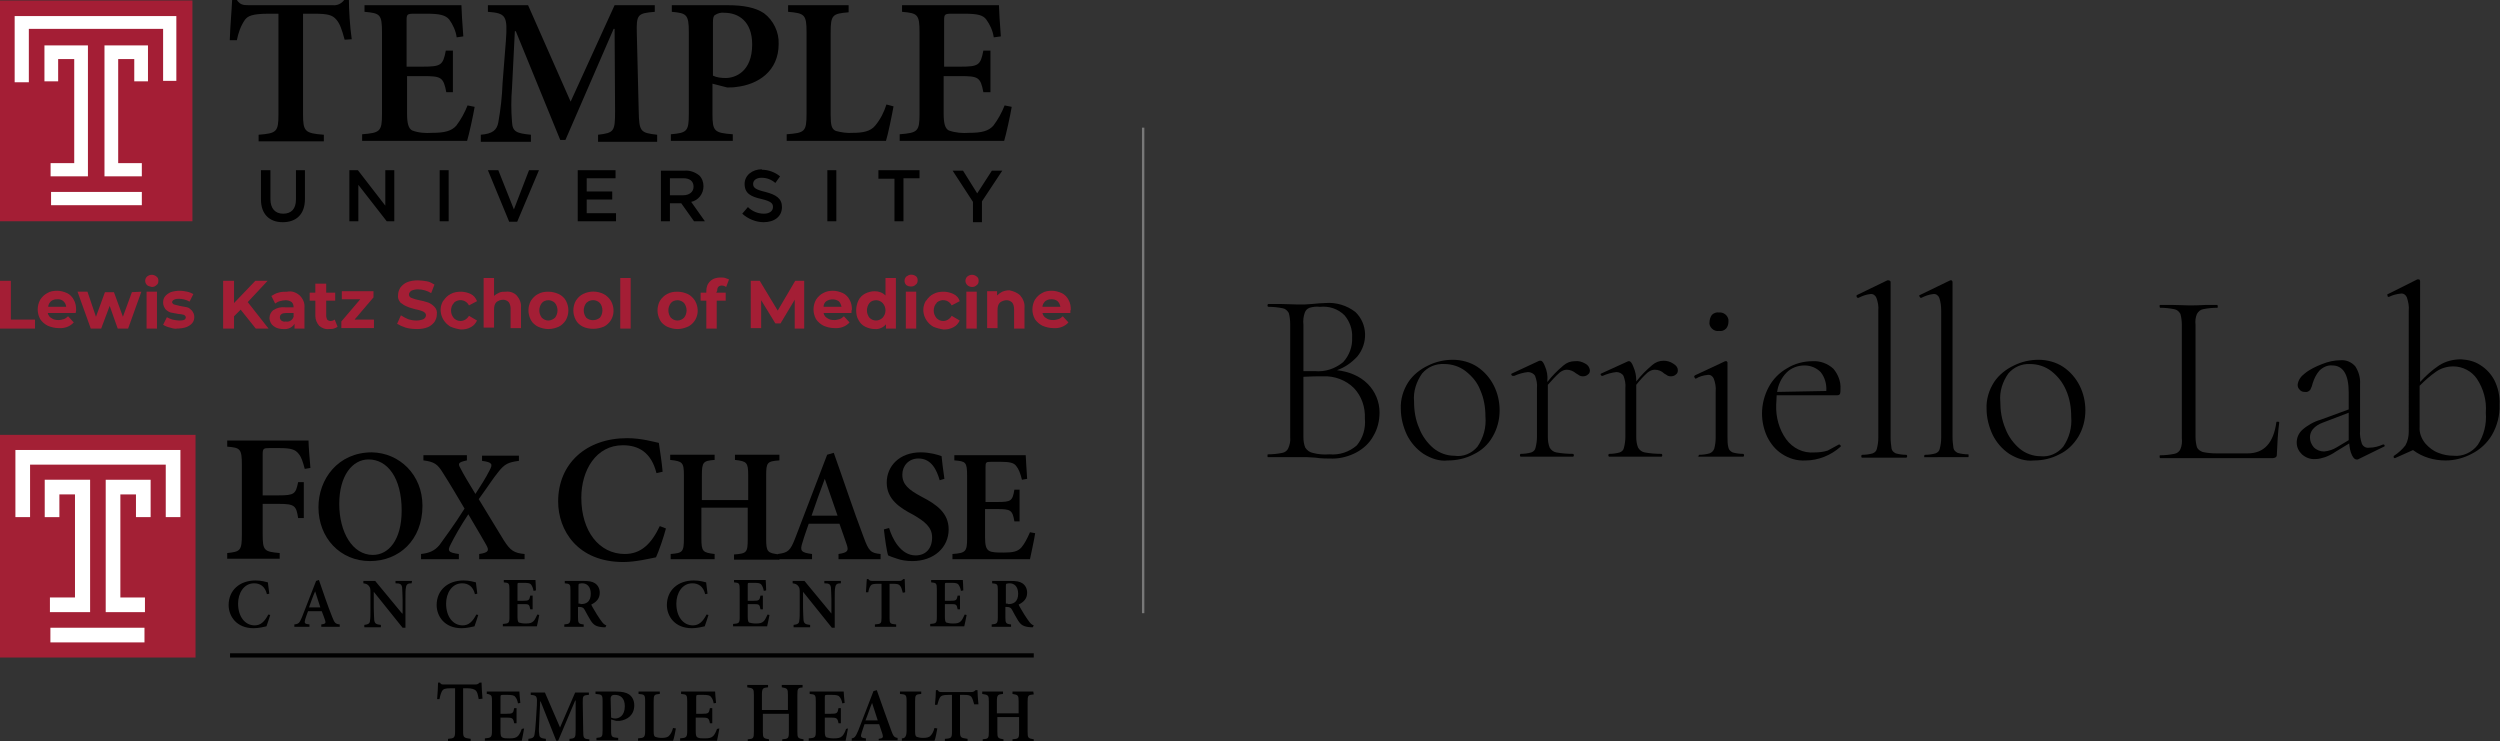 <?xml version="1.0" encoding="UTF-8"?> <svg xmlns="http://www.w3.org/2000/svg" xmlns:xlink="http://www.w3.org/1999/xlink" version="1.1" id="Layer_1" x="0px" y="0px" width="528.8px" height="156.8px" viewBox="0 0 528.8 156.8" style="enable-background:new 0 0 528.8 156.8;" xml:space="preserve"><rect x="0" y="0" width="528.8" height="156.8" fill="#333333" stroke="none"/> <style type="text/css"> .st0{fill:none;stroke:#787878;stroke-width:0.5;stroke-miterlimit:10;} .st1{fill:#A41E35;} .st2{fill:#FFFFFF;} .st3{fill:#A32035;} .st4{fill-rule:evenodd;clip-rule:evenodd;fill:#FFFFFF;} </style> <line class="st0" x1="241.8" y1="27" x2="241.8" y2="129.7"></line> <g> <path d="M289.3,81.2c1.6,1.6,2.5,3.8,2.5,6c0,1.8-0.4,3.5-1.3,5c-0.8,1.5-2.1,2.7-3.6,3.5c-1.5,0.8-3.3,1.3-5,1.3 c-1.2,0-2.4,0-3.7-0.2l-1.7-0.1c-0.7,0-1.4,0-2.2,0h-3.5c-0.6,0-1.5,0-2.6,0c-0.1,0-0.1-0.1-0.1-0.3c0-0.2,0-0.3,0.1-0.3 c1,0,2-0.1,3-0.3c0.6-0.1,1.1-0.5,1.3-1c0.3-0.7,0.5-1.5,0.4-2.3v-24c0-0.8-0.1-1.6-0.3-2.3c-0.3-0.5-0.7-0.9-1.3-1 c-1-0.2-2-0.3-3-0.3c-0.1,0-0.2-0.1-0.2-0.3c0-0.2,0.1-0.3,0.2-0.3h2.5c1.4,0,2.5,0.1,3.5,0.1c0.6,0,1.2,0,1.7,0l1.5-0.1 c1.1-0.1,2-0.2,2.8-0.2c2.3-0.2,4.6,0.5,6.4,1.9c2.6,2.5,2.7,6.6,0.4,9.4c-1.2,1.3-2.6,2.3-4.3,2.9 C285.3,78.6,287.6,79.5,289.3,81.2z M277,65.1c-0.5,0.2-0.8,0.5-1,1c-0.3,0.8-0.4,1.7-0.3,2.6v9.8h2.4c2.2,0.2,4.3-0.5,6-1.9 c1.3-1.4,2-3.3,1.9-5.2c0.1-1.7-0.5-3.4-1.6-4.7c-1.4-1.4-3.3-2-5.2-1.8C278.4,64.8,277.7,64.9,277,65.1z M287,94.2 c1.3-1.6,1.9-3.6,1.7-5.7c0.1-2.4-0.7-4.7-2.3-6.4c-1.7-1.7-4.1-2.6-6.5-2.5c-1.3,0-2.7,0-4.2,0.1v12.8c0,0.7,0.1,1.5,0.4,2.2 c0.4,0.6,1,1,1.6,1.1c1.1,0.3,2.3,0.4,3.5,0.3C283.3,96.3,285.4,95.6,287,94.2z"></path> <path d="M301.1,96c-1.5-1-2.7-2.4-3.5-4c-0.8-1.7-1.3-3.6-1.3-5.5c-0.1-2,0.5-4,1.6-5.7c1-1.5,2.5-2.7,4.2-3.5 c1.6-0.8,3.4-1.2,5.2-1.2c1.8,0,3.7,0.5,5.2,1.5c1.5,1,2.7,2.4,3.5,4c0.8,1.6,1.2,3.4,1.2,5.2c0,2-0.5,3.9-1.5,5.6 c-0.9,1.6-2.3,2.9-4,3.7c-1.7,0.9-3.6,1.3-5.5,1.3C304.5,97.6,302.7,97,301.1,96z M312.5,94.5c1.3-1.9,1.9-4.1,1.7-6.4 c0-1.9-0.3-3.8-1.1-5.6c-0.6-1.6-1.7-2.9-3.1-4c-1.3-1-2.9-1.5-4.5-1.5c-1.8-0.1-3.5,0.6-4.7,2c-1.2,1.7-1.9,3.8-1.7,5.9 c0,2,0.3,3.9,1.1,5.7c0.6,1.6,1.7,3.1,3,4.2c1.2,1,2.8,1.6,4.4,1.6C309.5,96.7,311.3,95.9,312.5,94.5L312.5,94.5z"></path> <path d="M335.3,76.9c0.6,0.3,0.9,0.8,1,1.4c0,0.4-0.1,0.7-0.4,0.9c-0.3,0.3-0.7,0.4-1.1,0.4c-0.3,0-0.7-0.1-0.9-0.3 c-0.2-0.1-0.3-0.2-0.5-0.3c-0.6-0.5-1.3-0.8-2-0.8c-0.6,0-1.1,0.3-1.5,0.6c-0.9,0.8-1.7,1.7-2.5,2.6v11c0,0.8,0.1,1.6,0.4,2.3 c0.3,0.5,0.8,0.9,1.4,1c1.1,0.2,2.3,0.3,3.5,0.3c0.1,0,0.2,0.1,0.2,0.3s-0.1,0.3-0.2,0.3c-1.1,0-2,0-2.6,0h-3.7h-2.8 c-0.5,0-1.1,0-1.9,0c-0.1,0-0.2-0.1-0.2-0.3s0.1-0.3,0.2-0.3c0.7,0,1.5-0.1,2.2-0.3c0.5-0.2,0.8-0.5,0.9-1c0.2-0.8,0.3-1.5,0.3-2.3 V82.1c0.1-0.9-0.1-1.8-0.4-2.6c-0.3-0.5-0.9-0.8-1.5-0.8c-1,0.1-2,0.4-2.9,0.8H320c-0.1,0-0.2,0-0.3-0.2c-0.1-0.1,0-0.3,0.1-0.3 c0,0,0,0,0,0l5.8-2.7c0.1,0,0.2,0,0.3,0c0.3,0,0.6,0.4,0.9,1.2c0.4,0.9,0.6,2,0.5,3v0.3c1-1.3,2.1-2.4,3.4-3.5 c0.7-0.6,1.5-0.9,2.4-0.9C333.9,76.3,334.6,76.5,335.3,76.9z"></path> <path d="M353.9,76.9c0.7,0.4,1,0.9,1,1.4c0,0.4-0.1,0.7-0.4,0.9c-0.3,0.3-0.7,0.4-1.1,0.4c-0.3,0-0.7-0.1-0.9-0.3L352,79 c-0.5-0.5-1.2-0.8-2-0.8c-0.6,0-1.1,0.3-1.5,0.6c-0.9,0.8-1.7,1.7-2.4,2.6v11c0,0.8,0.1,1.6,0.4,2.3c0.3,0.5,0.8,0.9,1.4,1 c1.1,0.2,2.3,0.3,3.5,0.3c0.1,0,0.2,0.1,0.2,0.3s-0.1,0.3-0.2,0.3c-1.2,0-2,0-2.7,0h-3.7h-2.7c-0.5,0-1.1,0-1.9,0 c-0.1,0-0.2-0.1-0.2-0.3s0.1-0.3,0.2-0.3c0.7,0,1.5-0.1,2.2-0.3c0.5-0.2,0.8-0.5,0.9-1c0.2-0.8,0.3-1.5,0.3-2.3V82.1 c0.1-0.9-0.1-1.8-0.4-2.6c-0.3-0.5-0.9-0.8-1.5-0.8c-1,0.1-2,0.4-2.9,0.8h-0.1c-0.1,0-0.2,0-0.3-0.2c-0.1-0.1,0-0.3,0.1-0.3 c0,0,0,0,0,0l5.7-2.6c0.1,0,0.2,0,0.2,0c0.3,0,0.6,0.4,0.9,1.2c0.4,0.9,0.6,1.9,0.6,2.8v0.3c1-1.3,2.1-2.4,3.4-3.5 c0.7-0.6,1.5-0.9,2.4-0.9C352.6,76.3,353.3,76.5,353.9,76.9z"></path> <path d="M359.3,96.5c0-0.2,0-0.3,0.1-0.3c0.7,0,1.5-0.1,2.2-0.3c0.5-0.2,0.8-0.5,1-1c0.2-0.8,0.3-1.5,0.3-2.3v-9.8 c0.1-0.9-0.1-1.9-0.4-2.7c-0.2-0.5-0.7-0.9-1.3-0.8c-0.9,0.1-1.7,0.3-2.5,0.8l0,0c-0.1,0-0.2-0.1-0.3-0.3c-0.1-0.2,0-0.3,0.1-0.4 l6.4-3h0.2c0.1,0,0.2,0,0.2,0.1c0.1,0.1,0.1,0.1,0.1,0.2c0,0.2,0,0.9,0,2s0,2.5,0,4v9.7c0,0.8,0,1.6,0.2,2.3c0.1,0.5,0.5,0.8,0.9,1 c0.7,0.2,1.5,0.3,2.2,0.3c0.1,0,0.2,0.1,0.2,0.3s-0.1,0.3-0.2,0.3c-0.8,0-1.4,0-1.9,0h-2.7h-2.7c-0.5,0-1.1,0-1.9,0 C358.4,96.7,359.3,96.7,359.3,96.5z M362.1,69.5c-0.4-0.4-0.6-0.9-0.5-1.4c0-0.5,0.2-1.1,0.5-1.5c0.4-0.4,1-0.6,1.5-0.5 c0.9-0.1,1.8,0.5,2,1.5c0,0.2,0,0.4,0,0.5c0,0.5-0.2,1.1-0.5,1.4c-0.4,0.4-0.9,0.6-1.5,0.5C363.1,70.1,362.5,69.9,362.1,69.5 L362.1,69.5z"></path> <path d="M389,94c0.1,0,0.2,0.1,0.3,0.2c0.1,0.1,0.1,0.2,0,0.3c-2,1.8-4.7,2.9-7.4,2.9c-1.8,0.1-3.5-0.4-5-1.4 c-1.4-0.9-2.4-2.2-3.1-3.6c-0.7-1.5-1.1-3.2-1.1-4.9c0-2,0.5-3.9,1.4-5.6c0.9-1.7,2.3-3.1,3.9-4c1.6-1,3.5-1.5,5.4-1.5 c1.6-0.1,3.2,0.5,4.4,1.6c1,1.2,1.6,2.7,1.5,4.3c0,0.3,0,0.7-0.1,1c-0.1,0.2-0.3,0.3-0.5,0.3h-12.9c0,0.8-0.1,1.5-0.1,2 c-0.1,2.6,0.6,5.2,2.1,7.3c1.4,1.9,3.6,3,6,2.8c0.9,0,1.9-0.1,2.8-0.4C387.3,94.9,388.1,94.5,389,94L389,94z M377.9,78.8 c-1.1,1.1-1.8,2.6-2,4.1l10.4-0.2c0.1-1.4-0.3-2.9-1.2-4c-0.9-0.9-2.1-1.4-3.4-1.4C380.3,77.3,378.9,77.8,377.9,78.8z"></path> <path d="M393.7,96.5c0-0.2,0.1-0.3,0.2-0.3c0.7,0,1.5-0.1,2.2-0.3c0.5-0.2,0.8-0.5,0.9-1c0.2-0.8,0.3-1.5,0.3-2.3V65.7 c0.1-0.9-0.1-1.9-0.4-2.7c-0.2-0.5-0.7-0.9-1.3-0.8c-0.9,0.1-1.7,0.4-2.5,0.8H393c-0.1,0-0.3-0.1-0.3-0.3c0-0.2,0-0.3,0.1-0.3 l6.4-3.1c0.1,0,0.2,0,0.3,0c0.1,0,0.2,0,0.2,0.1c0.1,0,0.2,0.1,0.2,0.2v33c0,0.8,0.1,1.5,0.2,2.3c0.1,0.5,0.5,0.8,0.9,1 c0.7,0.2,1.5,0.3,2.2,0.3c0.1,0,0.2,0.1,0.2,0.3c0,0.2-0.1,0.3-0.2,0.3c-0.8,0-1.4,0-1.9,0h-2.8h-2.8c-0.5,0-1.1,0-1.9,0 C393.8,96.8,393.7,96.7,393.7,96.5z"></path> <path d="M407,96.5c0-0.2,0.1-0.3,0.2-0.3c0.7,0,1.5-0.1,2.2-0.3c0.5-0.2,0.8-0.5,0.9-1c0.2-0.8,0.3-1.5,0.3-2.3V65.7 c0-0.9-0.1-1.8-0.4-2.7c-0.2-0.5-0.7-0.9-1.3-0.8c-0.9,0.1-1.7,0.4-2.5,0.8h-0.1c-0.1,0-0.2-0.1-0.3-0.3c-0.1-0.2,0-0.3,0.1-0.3 l6.4-3.1c0.1,0,0.2,0,0.2,0c0.1,0,0.2,0,0.2,0.1c0.1,0.1,0.1,0.2,0.1,0.3v32.8c0,0.8,0.1,1.5,0.2,2.3c0.1,0.5,0.5,0.8,0.9,1 c0.7,0.2,1.5,0.3,2.2,0.3c0.1,0,0.1,0.1,0.1,0.3s0,0.3-0.1,0.3c-0.8,0-1.4,0-1.9,0h-2.8H409c-0.5,0-1.1,0-1.9,0 C407.1,96.8,407,96.7,407,96.5z"></path> <path d="M425,96c-1.5-1-2.7-2.4-3.5-4c-0.8-1.7-1.3-3.6-1.3-5.5c-0.1-2,0.5-4,1.6-5.7c1-1.5,2.5-2.7,4.2-3.5 c1.6-0.8,3.4-1.2,5.2-1.2c1.8,0,3.7,0.5,5.2,1.5c1.5,1,2.7,2.4,3.5,4c0.8,1.6,1.2,3.4,1.2,5.2c0,2-0.5,3.9-1.5,5.6 c-1,1.6-2.3,2.9-4,3.7c-1.7,0.9-3.5,1.3-5.4,1.3C428.4,97.6,426.6,97,425,96z M436.4,94.5c1.3-1.9,1.9-4.1,1.7-6.4 c0-1.9-0.3-3.8-1.1-5.6c-0.7-1.6-1.7-2.9-3.1-4c-1.3-1-2.9-1.5-4.5-1.5c-1.8-0.1-3.5,0.7-4.6,2c-1.2,1.7-1.9,3.8-1.7,5.9 c0,2,0.3,3.9,1.1,5.8c0.6,1.6,1.7,3.1,3,4.2c1.2,1,2.8,1.6,4.4,1.6C433.5,96.7,435.2,95.9,436.4,94.5L436.4,94.5z"></path> <path d="M464.4,92.4c0,0.8,0.1,1.5,0.3,2.2c0.2,0.5,0.7,0.8,1.2,1c0.9,0.2,1.9,0.3,2.9,0.3h6.6c3.5,0,5.5-2.2,6.1-6.6 c0-0.1,0.1-0.1,0.3-0.1c0.2,0,0.3,0,0.3,0.2c-0.3,2.2-0.4,4.5-0.5,6.7c0,0.2,0,0.4-0.2,0.6c-0.2,0.1-0.4,0.2-0.6,0.2h-23.9 c0,0-0.1-0.1-0.1-0.3s0-0.3,0.1-0.3c1,0,2-0.1,3-0.3c0.6-0.1,1.1-0.5,1.3-1c0.3-0.7,0.4-1.5,0.3-2.3v-24c0-0.8-0.1-1.6-0.3-2.3 c-0.3-0.5-0.7-0.9-1.3-1c-1-0.2-2-0.3-3-0.3c0,0-0.1-0.1-0.1-0.3c0-0.2,0-0.3,0.1-0.3h2.6c1.4,0,2.6,0.1,3.5,0.1s2.1,0,3.6-0.1h2.4 c0,0,0.1,0.1,0.1,0.3c0,0.2,0,0.3-0.1,0.3c-1,0-2,0.1-3,0.3c-0.6,0.1-1,0.5-1.3,1c-0.3,0.7-0.4,1.5-0.3,2.3L464.4,92.4z"></path> <path d="M504.1,94c0.1,0,0.3,0.1,0.3,0.2c0,0,0,0,0,0c0,0.1,0,0.3-0.2,0.3l-5.3,2.6c-0.1,0.1-0.3,0.1-0.4,0.1c-0.4,0-0.7-0.3-1-0.9 c-0.4-0.8-0.5-1.6-0.6-2.5l-2.8,1.7c-0.7,0.5-1.5,0.9-2.3,1.2c-0.7,0.2-1.3,0.4-2,0.4c-1.1,0.1-2.1-0.3-2.9-1 c-0.7-0.7-1.1-1.5-1.1-2.5c0-1,0.4-1.9,1.1-2.6c1.1-1,2.5-1.8,3.9-2.2l6-2.2v-3.6c0-3.8-1.2-5.7-3.5-5.7c-1-0.1-2,0.4-2.7,1.1 c-0.7,0.8-1.1,1.7-1.4,2.6c-0.1,0.5-0.3,1-0.5,1.4c-0.3,0.4-0.7,0.6-1.2,0.5c-0.4,0-0.8-0.1-1.1-0.5c-0.3-0.3-0.4-0.6-0.4-1 c0.1-1,0.7-1.8,1.5-2.4c1.1-0.9,2.4-1.5,3.7-2c1.2-0.5,2.6-0.8,3.9-0.8c1.2-0.1,2.3,0.4,3.1,1.3c0.7,1.1,1.1,2.4,1,3.8v9.8 c-0.1,0.9,0.1,1.9,0.4,2.8c0.3,0.6,0.9,0.9,1.5,0.8C502.2,94.7,503.2,94.4,504.1,94L504.1,94z M496.8,93.1v-5.8l-5.5,2.1 c-0.8,0.3-1.5,0.7-2.1,1.4c-0.4,0.5-0.6,1.1-0.6,1.7c0,0.8,0.3,1.5,0.8,2.1c0.6,0.6,1.4,0.9,2.2,0.9c1-0.1,1.9-0.4,2.7-0.9 L496.8,93.1z"></path> <path d="M524.6,77.2c1.3,0.8,2.3,1.9,3,3.2c0.8,1.6,1.2,3.4,1.1,5.2c0.1,2.2-0.5,4.5-1.6,6.4c-1,1.7-2.5,3.1-4.3,4 c-1.7,0.9-3.6,1.4-5.5,1.4c-2.5,0-4.9-0.7-6.9-2.2l-3.8,1.7h-0.1c-0.1,0-0.2-0.1-0.2-0.2c0-0.1,0-0.3,0.1-0.3 c0.9-0.6,1.7-1.3,2.4-2.2c0.5-0.9,0.7-1.9,0.7-2.9V65.7c0.1-0.9-0.1-1.9-0.4-2.8c-0.2-0.5-0.7-0.9-1.3-0.8 c-0.9,0.1-1.7,0.3-2.5,0.7h-0.1c-0.1,0-0.2-0.1-0.2-0.3c-0.1-0.2,0-0.3,0.1-0.3l6.2-3.1h0.3c0.1,0,0.2,0,0.2,0.1 c0.1,0.1,0.1,0.2,0.1,0.3v21.3c1.2-1.3,2.5-2.5,4-3.5c1.4-0.9,3-1.3,4.7-1.3C522,76.1,523.4,76.4,524.6,77.2z M524.1,94.1 c1.3-2,1.9-4.4,1.7-6.8c0.2-2.6-0.5-5.1-1.9-7.2c-1.1-1.6-3-2.6-5-2.6c-1.3,0-2.6,0.4-3.6,1.1c-1.3,0.9-2.4,1.9-3.5,3v8.7 c-0.1,1.3,0.4,2.5,1.2,3.5c0.8,0.9,1.7,1.6,2.8,2c1,0.4,2.1,0.6,3.2,0.6C520.9,96.6,522.9,95.7,524.1,94.1z"></path> </g> <g> <g> <g> <path class="st1" d="M0,46.8h40.7V0.1H0V46.8z"></path> <path class="st2" d="M3.1,3.4v14h3V6.1h28.4v11h2.8V3.4H3.1z M22.1,9.6v27.7h7.9v-2.8H25v-22h3.4v4.7h2.9V9.6 C31.3,9.6,22.1,9.6,22.1,9.6z M9.4,9.6v7.6h2.9v-4.7h3.4v22h-5v2.8h7.9V9.6L9.4,9.6z M10.8,40.6v2.8h19.2v-2.8H10.8z"></path> <path d="M49.1,0c-0.1,2.3-0.4,5.4-0.5,8.5h1.5c0.3-1.5,0.8-3,1.7-4.3c0.6-0.8,1.5-1.3,5.1-1.3h2v21.3c0,3.7-0.4,4-4.2,4.3v1.4 h13.8v-1.4c-4-0.3-4.4-0.7-4.4-4.3V2.9h2.4c2.9,0,3.8,0.3,4.6,1.2s1.2,2.1,1.8,4.3l1.5-0.1C74,5.6,73.8,1.9,73.8,0h-1 c-0.6,0.8-1.5,1.2-2.4,1.1H52.6c-1.2,0-1.8-0.1-2.5-1.1H49.1z M77.1,1.1v1.4c3.3,0.3,3.7,0.5,3.7,4.4v17.2c0,3.7-0.4,4-4.2,4.3 v1.4h22.2c0.4-1.3,1.3-5.4,1.6-7.2l-1.5-0.3c-0.6,1.5-1.4,3-2.4,4.3c-1,1.1-2.4,1.5-5.1,1.5c-1.4,0.1-2.9,0-4.2-0.5 c-0.8-0.4-1.1-1.5-1.1-3.6v-7.9h3.4c3.8,0,4.3,0.2,4.9,3.4h1.4v-8.8h-1.5c-0.6,3.1-1,3.4-4.9,3.4h-3.4V4.4c0-1.4,0.1-1.5,1.7-1.5 h2.6c2.7,0,3.9,0.3,4.7,1.2c0.8,1.1,1.4,2.4,1.6,3.8L98,7.7c-0.2-2.6-0.4-5.7-0.4-6.6L77.1,1.1z M103.2,1.1v1.4 c3.8,0.3,4.2,0.8,3.8,6.2l-0.7,8.9c-0.1,2.8-0.4,5.5-0.9,8.3c-0.3,1.6-1.2,2.4-3.7,2.6v1.5h10.6v-1.5c-3-0.3-3.9-0.6-4-2.7 c-0.2-2.4-0.2-4.8,0-7.2l0.6-12h0.2l9.4,23h1.1l10.2-23.5h0.2l0.1,17.4c0,4.3-0.2,4.6-3.6,5V30H139v-1.5c-3.6-0.4-3.8-0.7-3.9-5 l-0.4-16.4c-0.1-4,0.1-4.3,3.8-4.6V1.1H130l-9.3,20.4l-9-20.4C111.7,1.1,103.2,1.1,103.2,1.1z M142.1,1.1v1.4 c3.1,0.3,3.6,0.5,3.6,4.3v17.3c0,3.7-0.4,4-3.8,4.3v1.4H155v-1.4c-3.9-0.3-4.3-0.6-4.3-4.3v-6.4l3.1,0.8c0.6,0,1.3,0,1.9-0.1 c4.6-0.5,9-3.3,9-9.1c0.1-2.5-1.1-5-3.1-6.5c-1.8-1.2-4.3-1.7-7.7-1.7L142.1,1.1z M166.7,1.1v1.4c3.5,0.3,3.9,0.6,3.9,4.3v17.3 c0,3.8-0.4,4-4.2,4.3v1.4h21c0.4-1.2,1.3-5.6,1.6-7.3l-1.5-0.4c-0.5,1.6-1.3,3.2-2.4,4.5c-1,1.2-2.6,1.5-4.7,1.5 c-1.2,0.1-2.5-0.1-3.6-0.4c-0.9-0.4-1.1-1.2-1.1-3.4V6.9c0-3.8,0.4-4,3.8-4.3V1.1H166.7z M190.8,1.1v1.4c3.3,0.3,3.7,0.5,3.7,4.4 v17.2c0,3.7-0.4,4-4.2,4.3v1.4h22.1c0.4-1.3,1.3-5.4,1.6-7.2l-1.5-0.3c-0.6,1.5-1.4,3-2.4,4.3c-1,1.1-2.4,1.5-5.1,1.5 c-1.4,0.1-2.9,0-4.3-0.5c-0.8-0.4-1.1-1.5-1.1-3.6v-7.9h3.5c3.8,0,4.3,0.2,4.9,3.4h1.5v-8.8H208c-0.6,3.1-1,3.4-4.9,3.4h-3.4V4.4 c0-1.4,0.1-1.5,1.7-1.5h2.6c2.8,0,3.9,0.3,4.6,1.2c0.8,1.1,1.4,2.4,1.6,3.8l1.5-0.2c-0.2-2.6-0.4-5.7-0.4-6.6L190.8,1.1z M153.2,2.7c3,0,5.9,1.8,5.9,6.7c0,5.8-3.6,7.1-5.6,7.1c-0.9,0-1.9-0.1-2.7-0.5V4.8c0-0.9,0.1-1.4,0.4-1.6 C151.8,2.8,152.5,2.6,153.2,2.7L153.2,2.7z M161.2,35.8c-2.1,0-3.7,1.3-3.7,3.1l0,0c0,2,1.3,2.7,3.6,3.2c2,0.5,2.4,0.9,2.4,1.7 l0,0c0,0.8-0.7,1.4-1.9,1.4c-1.3,0-2.5-0.5-3.4-1.4l-1.2,1.4c1.2,1.1,2.9,1.8,4.5,1.8c2.3,0,3.9-1.2,3.9-3.2l0,0 c0-1.8-1.2-2.6-3.5-3.2c-2.1-0.5-2.6-0.9-2.6-1.7l0,0c0-0.7,0.6-1.3,1.8-1.3c1.1,0,2.1,0.4,2.9,1.1l1-1.4 c-1.1-0.9-2.5-1.4-3.9-1.4L161.2,35.8z M55.2,36v6.2c0,3.1,1.8,4.8,4.6,4.8s4.7-1.6,4.7-4.9V36h-1.9v6.2c0,2-1,3-2.7,3 s-2.7-1.1-2.7-3.1V36H55.2z M73.9,36v10.8h1.9v-7.7l6,7.7h1.6V36h-1.9v7.5L75.7,36H73.9z M93,36v10.8h1.9V36H93z M103.2,36 l4.5,10.9h1.7L114,36h-2.1l-3.2,8.3l-3.3-8.3H103.2z M122.2,36v10.8h8.1v-1.7h-6.2v-2.9h5.4v-1.7h-5.4v-2.8h6.1V36H122.2z M139.8,36v10.8h1.9V43h2.4l2.7,3.8h2.3l-2.9-4.1c1.5-0.3,2.6-1.7,2.6-3.3l0,0c0-0.9-0.3-1.7-0.9-2.3c-0.9-0.7-2-1.1-3.1-1H139.8 z M175,36v10.8h1.9V36H175z M185.8,36v1.8h3.4v9h1.9v-9.1h3.4V36H185.8z M201.5,36.1l4.3,6.6v4.3h1.9v-4.4l4.3-6.5h-2.2l-3.1,4.8 l-3-4.8L201.5,36.1z M141.7,37.7h2.8c1.4,0,2.2,0.6,2.2,1.8l0,0c0,1.1-0.9,1.8-2.2,1.8h-2.8L141.7,37.7L141.7,37.7z"></path> </g> <g> <path class="st1" d="M0,59.4h2.3v8.2h5.1v1.9H0V59.4z"></path> <path class="st1" d="M16,66.2h-5.9c0.1,0.5,0.4,0.9,0.8,1.1c0.4,0.3,0.9,0.4,1.5,0.4c0.4,0,0.7-0.1,1.1-0.2 c0.3-0.1,0.6-0.3,0.9-0.6l1.2,1.3c-0.8,0.9-2,1.3-3.2,1.2c-0.8,0-1.6-0.2-2.3-0.5c-0.6-0.3-1.2-0.8-1.6-1.4 c-0.7-1.3-0.7-2.8,0-4.1c0.4-0.6,0.9-1.1,1.5-1.4c0.6-0.4,1.4-0.5,2.1-0.5c0.7,0,1.4,0.2,2.1,0.5c0.6,0.3,1.1,0.8,1.4,1.4 c0.4,0.7,0.5,1.4,0.5,2.1C16.1,65.6,16.1,65.8,16,66.2z M10.8,63.7c-0.3,0.3-0.6,0.7-0.6,1.2H14c-0.1-1-0.9-1.7-1.9-1.6 C11.6,63.3,11.2,63.4,10.8,63.7z"></path> <path class="st1" d="M29.9,61.7l-2.8,7.8h-2.2l-1.7-4.8l-1.8,4.8h-2.2l-2.8-7.8h2.1l1.8,5.3l1.9-5.2h1.9L26,67l1.9-5.2L29.9,61.7 z"></path> <path class="st1" d="M31.1,60.3c-0.5-0.5-0.5-1.2-0.1-1.7c0,0,0,0,0.1-0.1c0.6-0.5,1.4-0.5,2,0c0.3,0.2,0.4,0.5,0.4,0.9 c0,0.4-0.1,0.7-0.4,0.9c-0.3,0.3-0.6,0.4-1,0.4C31.7,60.6,31.3,60.5,31.1,60.3z M31,61.7h2.2v7.8H31V61.7z"></path> <path class="st1" d="M36,69.3c-0.5-0.1-1-0.3-1.5-0.6l0.8-1.6c0.4,0.2,0.8,0.4,1.2,0.5c0.5,0.1,1,0.2,1.4,0.2 c1,0,1.4-0.2,1.4-0.7c0-0.2-0.2-0.4-0.4-0.5c-0.4-0.1-0.8-0.2-1.2-0.2c-0.5-0.1-1.1-0.2-1.6-0.3c-0.4-0.1-0.8-0.4-1.1-0.7 c-0.3-0.4-0.5-0.9-0.5-1.4c0-0.5,0.1-0.9,0.4-1.3c0.3-0.4,0.8-0.7,1.2-0.9c0.6-0.2,1.3-0.3,1.9-0.3c0.6,0,1.1,0.1,1.6,0.2 c0.5,0.1,0.9,0.3,1.3,0.5l-0.8,1.6c-0.7-0.4-1.5-0.6-2.2-0.6c-0.4,0-0.7,0-1.1,0.2c-0.2,0.1-0.4,0.3-0.4,0.5 c0,0.2,0.2,0.4,0.4,0.5c0.4,0.1,0.8,0.2,1.2,0.3c0.5,0.1,1,0.2,1.6,0.3c0.4,0.1,0.7,0.4,1,0.7c0.3,0.4,0.5,0.8,0.5,1.3 c0,0.5-0.1,0.9-0.4,1.3c-0.3,0.4-0.8,0.7-1.3,0.9c-0.6,0.2-1.3,0.3-2,0.3C37.2,69.6,36.6,69.5,36,69.3z"></path> <path class="st1" d="M50.9,65.5l-1.4,1.4v2.6h-2.3V59.4h2.3v4.7l4.5-4.7h2.6l-4.2,4.5l4.4,5.6h-2.7L50.9,65.5z"></path> <path class="st1" d="M63.4,62.5c0.7,0.7,1.1,1.6,1,2.6v4.4h-2.1v-1c-0.5,0.8-1.4,1.2-2.4,1.1c-0.5,0-1.1-0.1-1.5-0.3 c-0.4-0.2-0.8-0.5-1-0.8c-0.2-0.3-0.4-0.8-0.4-1.2c0-0.7,0.3-1.3,0.8-1.7c0.8-0.5,1.6-0.7,2.5-0.6h1.8c0-0.4-0.1-0.8-0.4-1.1 c-0.4-0.3-0.9-0.4-1.3-0.4c-0.4,0-0.8,0.1-1.2,0.2c-0.4,0.1-0.7,0.3-1,0.5l-0.8-1.6c0.5-0.3,1-0.6,1.5-0.7 c0.6-0.2,1.2-0.2,1.8-0.2C61.7,61.5,62.6,61.8,63.4,62.5z M61.5,67.8c0.3-0.2,0.5-0.5,0.6-0.8v-0.8h-1.5c-0.9,0-1.4,0.3-1.4,0.9 c0,0.3,0.1,0.5,0.3,0.7c0.3,0.2,0.6,0.3,0.9,0.2C60.8,68.1,61.2,68,61.5,67.8z"></path> <path class="st1" d="M71.4,69.1c-0.2,0.2-0.5,0.3-0.8,0.4c-0.3,0.1-0.7,0.1-1,0.1c-0.8,0.1-1.5-0.2-2.1-0.7 c-0.5-0.6-0.8-1.3-0.8-2.1v-3.2h-1.2v-1.7h1.2V60H69v1.9h1.9v1.7H69v3.2c0,0.3,0.1,0.5,0.2,0.8c0.2,0.2,0.5,0.3,0.7,0.3 c0.3,0,0.6-0.1,0.9-0.3L71.4,69.1z"></path> <path class="st1" d="M79.1,67.7v1.7h-6.9v-1.4l4-4.7h-3.9v-1.7H79v1.3l-4,4.7H79.1z"></path> <path class="st1" d="M85.8,69.3c-0.6-0.2-1.3-0.5-1.8-0.8l0.8-1.8c0.5,0.3,1,0.6,1.5,0.8c0.6,0.2,1.2,0.3,1.8,0.3 c0.5,0,1-0.1,1.5-0.3c0.3-0.2,0.5-0.5,0.5-0.8c0-0.2-0.1-0.5-0.3-0.6c-0.2-0.2-0.5-0.3-0.8-0.4c-0.3-0.1-0.7-0.2-1.2-0.3 c-0.6-0.2-1.2-0.3-1.8-0.6c-0.5-0.2-0.9-0.5-1.3-0.8c-0.4-0.5-0.6-1-0.5-1.6c0-0.6,0.2-1.1,0.5-1.6c0.4-0.5,0.9-0.9,1.4-1.1 c0.7-0.3,1.5-0.4,2.3-0.4c0.6,0,1.3,0.1,1.9,0.2c0.6,0.1,1.1,0.4,1.6,0.7l-0.7,1.8c-0.8-0.5-1.8-0.8-2.8-0.8 c-0.5,0-1,0.1-1.4,0.3c-0.3,0.2-0.5,0.5-0.5,0.8c0,0.3,0.2,0.6,0.5,0.7c0.5,0.2,1.1,0.4,1.7,0.5c0.6,0.1,1.3,0.3,1.9,0.5 c0.5,0.2,0.9,0.5,1.3,0.9c0.4,0.4,0.6,1,0.5,1.6c0,0.6-0.2,1.1-0.5,1.6c-0.4,0.5-0.9,0.9-1.4,1.1c-0.7,0.3-1.5,0.4-2.3,0.4 C87.3,69.6,86.5,69.5,85.8,69.3z"></path> <path class="st1" d="M95.3,69.1c-1.9-1.1-2.7-3.5-1.6-5.4c0,0,0-0.1,0.1-0.1c0.4-0.6,0.9-1.1,1.5-1.4c0.7-0.4,1.5-0.5,2.2-0.5 c0.7,0,1.5,0.2,2.1,0.5c0.6,0.3,1,0.8,1.3,1.5l-1.7,0.9c-0.5-1-1.7-1.4-2.7-0.9c-0.2,0.1-0.4,0.2-0.5,0.4c-0.4,0.4-0.6,1-0.6,1.6 c0,0.6,0.2,1.1,0.6,1.6c0.4,0.4,0.9,0.6,1.4,0.6c0.7,0,1.4-0.4,1.8-1.1l1.7,1c-0.3,0.6-0.7,1.1-1.3,1.4c-0.7,0.4-1.4,0.5-2.1,0.5 C96.8,69.6,96,69.4,95.3,69.1z"></path> <path class="st1" d="M109.3,62.5c0.6,0.7,1,1.6,0.9,2.5v4.4H108v-4.1c0-0.5-0.1-1-0.4-1.4c-0.3-0.3-0.7-0.5-1.2-0.5 c-0.5,0-1,0.2-1.4,0.5c-0.4,0.4-0.5,1-0.5,1.6v3.8h-2.2V58.8h2.2v3.8c0.3-0.3,0.7-0.5,1.1-0.7c0.4-0.2,0.9-0.2,1.4-0.2 C107.9,61.6,108.7,61.9,109.3,62.5z"></path> <path class="st1" d="M113.8,69.1c-0.6-0.3-1.2-0.8-1.5-1.4c-0.7-1.3-0.7-2.8,0-4.1c0.4-0.6,0.9-1.1,1.5-1.4 c0.7-0.4,1.4-0.5,2.2-0.5c0.8,0,1.5,0.2,2.2,0.5c0.6,0.3,1.2,0.8,1.5,1.4c0.7,1.3,0.7,2.8,0,4.1c-0.4,0.6-0.9,1.1-1.5,1.4 c-0.7,0.3-1.4,0.5-2.2,0.5C115.2,69.6,114.5,69.4,113.8,69.1z M117.4,67.2c0.7-0.9,0.7-2.2,0-3.1c-0.4-0.4-0.9-0.6-1.4-0.6 c-0.5,0-1.1,0.2-1.4,0.6c-0.7,0.9-0.7,2.2,0,3.1c0.4,0.4,0.9,0.6,1.4,0.6C116.5,67.8,117.1,67.5,117.4,67.2z"></path> <path class="st1" d="M123.3,69.1c-0.6-0.3-1.2-0.8-1.5-1.4c-0.7-1.3-0.7-2.8,0-4.1c0.4-0.6,0.9-1.1,1.5-1.4c1.4-0.7,3-0.7,4.4,0 c0.6,0.3,1.1,0.8,1.5,1.4c1.1,1.9,0.6,4.3-1.3,5.4c-0.1,0-0.1,0.1-0.2,0.1C126.3,69.7,124.6,69.7,123.3,69.1z M126.9,67.2 c0.7-0.9,0.7-2.2,0-3.1c-0.8-0.8-2-0.8-2.8-0.1c0,0,0,0-0.1,0.1c-0.7,0.9-0.7,2.2,0,3.1C124.8,67.9,126,67.9,126.9,67.2 C126.8,67.1,126.8,67.1,126.9,67.2L126.9,67.2z"></path> <path class="st1" d="M131.2,58.8h2.2v10.7h-2.2V58.8z"></path> <path class="st1" d="M141.1,69.1c-0.6-0.3-1.2-0.8-1.5-1.4c-0.7-1.3-0.7-2.8,0-4.1c0.4-0.6,0.9-1.1,1.5-1.4 c0.7-0.4,1.4-0.5,2.2-0.5c0.8,0,1.5,0.2,2.2,0.5c0.6,0.3,1.1,0.8,1.5,1.4c1.1,1.9,0.6,4.3-1.3,5.4c-0.1,0-0.1,0.1-0.2,0.1 c-0.7,0.3-1.4,0.5-2.2,0.5C142.5,69.6,141.8,69.4,141.1,69.1z M144.7,67.2c0.7-0.9,0.7-2.2,0-3.1c-0.4-0.4-0.9-0.6-1.4-0.6 c-0.5,0-1.1,0.2-1.4,0.6c-0.7,0.9-0.7,2.2,0,3.1c0.4,0.4,0.9,0.6,1.4,0.6C143.9,67.8,144.4,67.5,144.7,67.2L144.7,67.2z"></path> <path class="st1" d="M151.5,61.9h2v1.7h-1.9v5.9h-2.2v-5.9h-1.2v-1.7h1.2v-0.3c0-0.8,0.2-1.5,0.8-2.1c0.6-0.6,1.4-0.8,2.2-0.8 c0.3,0,0.7,0,1,0.1c0.3,0.1,0.5,0.2,0.8,0.3l-0.6,1.6c-0.3-0.2-0.6-0.3-0.9-0.3c-0.7,0-1,0.4-1,1.1L151.5,61.9z"></path> <path class="st1" d="M168.1,69.5v-6.1l-3,5H164l-3-4.9v5.9h-2.2V59.4h1.9l3.8,6.3l3.7-6.3h1.9v10.1H168.1z"></path> <path class="st1" d="M180.1,66.2h-5.9c0.1,0.5,0.4,0.9,0.8,1.1c0.4,0.3,0.9,0.4,1.5,0.4c0.4,0,0.7-0.1,1.1-0.2 c0.3-0.1,0.6-0.3,0.9-0.6l1.2,1.3c-0.8,0.9-2,1.3-3.2,1.2c-0.8,0-1.6-0.2-2.3-0.5c-0.6-0.3-1.2-0.8-1.6-1.4 c-0.7-1.3-0.7-2.8,0-4.1c0.4-0.6,0.9-1.1,1.5-1.4c0.7-0.4,1.4-0.5,2.1-0.5c0.7,0,1.4,0.2,2.1,0.5c0.6,0.3,1.1,0.8,1.4,1.4 c0.4,0.7,0.5,1.4,0.5,2.1C180.1,65.6,180.1,65.8,180.1,66.2z M174.8,63.7c-0.4,0.3-0.6,0.7-0.6,1.2h3.8c-0.1-0.5-0.3-0.9-0.6-1.2 C176.6,63.2,175.6,63.2,174.8,63.7L174.8,63.7z"></path> <path class="st1" d="M189.5,58.8v10.7h-2.1v-0.9c-0.6,0.7-1.5,1.1-2.4,1c-0.7,0-1.4-0.2-2-0.5c-0.6-0.3-1.1-0.8-1.4-1.4 c-0.4-0.6-0.5-1.4-0.5-2.1c0-0.7,0.2-1.5,0.5-2.1c0.3-0.6,0.8-1.1,1.4-1.4c0.6-0.3,1.3-0.5,2-0.5c0.9,0,1.7,0.3,2.3,0.9v-3.7 H189.5z M186.7,67.2c0.8-0.9,0.8-2.2,0-3.1c-0.4-0.4-0.9-0.6-1.4-0.6c-0.5,0-1.1,0.2-1.4,0.6c-0.7,0.9-0.7,2.2,0,3.1 c0.4,0.4,0.9,0.6,1.4,0.6C185.9,67.8,186.4,67.5,186.7,67.2z"></path> <path class="st1" d="M191.7,60.3c-0.5-0.5-0.5-1.3,0-1.8c0,0,0,0,0,0c0.3-0.2,0.6-0.4,1-0.4c0.4,0,0.7,0.1,1,0.3 c0.3,0.2,0.4,0.5,0.4,0.9c0,0.4-0.1,0.7-0.4,0.9c-0.3,0.3-0.6,0.4-1,0.4C192.3,60.6,192,60.5,191.7,60.3z M191.6,61.7h2.2v7.8 h-2.2V61.7z"></path> <path class="st1" d="M197.4,69.1c-1.9-1.1-2.7-3.5-1.6-5.4c0,0,0-0.1,0.1-0.1c0.4-0.6,0.9-1.1,1.5-1.4c0.7-0.4,1.5-0.5,2.2-0.5 c0.7,0,1.5,0.2,2.1,0.5c0.6,0.3,1.1,0.8,1.3,1.5l-1.7,0.9c-0.5-1-1.7-1.4-2.7-0.9c-0.2,0.1-0.4,0.2-0.5,0.4 c-0.4,0.4-0.6,1-0.6,1.6c0,0.6,0.2,1.1,0.6,1.6c0.4,0.4,0.9,0.6,1.4,0.6c0.7,0,1.4-0.4,1.8-1.1l1.7,1c-0.3,0.6-0.7,1.1-1.3,1.4 c-0.7,0.4-1.4,0.5-2.1,0.5C198.9,69.6,198.1,69.4,197.4,69.1z"></path> <path class="st1" d="M204.6,60.3c-0.5-0.5-0.5-1.2-0.1-1.7c0,0,0,0,0.1-0.1c0.6-0.5,1.4-0.5,2,0c0.3,0.2,0.4,0.5,0.4,0.9 c0,0.4-0.1,0.7-0.4,0.9c-0.3,0.3-0.6,0.4-1,0.4C205.2,60.7,204.8,60.5,204.6,60.3z M204.4,61.7h2.2v7.8h-2.2V61.7z"></path> <path class="st1" d="M215.8,62.5c0.6,0.7,1,1.6,0.9,2.6v4.4h-2.2v-4.1c0-0.5-0.1-1-0.4-1.4c-0.3-0.3-0.7-0.5-1.2-0.5 c-0.5,0-1,0.2-1.4,0.5c-0.4,0.4-0.5,1-0.5,1.6v3.8h-2.2v-7.8h2.1v0.9c0.3-0.3,0.7-0.6,1.1-0.8c0.5-0.2,1-0.3,1.5-0.3 C214.4,61.6,215.2,61.9,215.8,62.5z"></path> <path class="st1" d="M226.4,66.2h-5.9c0.1,0.5,0.4,0.9,0.8,1.1c0.4,0.3,0.9,0.4,1.5,0.4c0.4,0,0.7-0.1,1.1-0.2 c0.3-0.1,0.6-0.3,0.9-0.6l1.2,1.3c-0.8,0.9-2,1.3-3.2,1.2c-0.8,0-1.6-0.2-2.3-0.5c-0.6-0.3-1.2-0.8-1.6-1.4 c-0.7-1.3-0.7-2.8,0-4.1c0.4-0.6,0.9-1.1,1.5-1.4c0.6-0.4,1.4-0.5,2.1-0.5c0.7,0,1.4,0.2,2.1,0.5c0.6,0.3,1.1,0.8,1.4,1.4 c0.4,0.7,0.5,1.4,0.5,2.1C226.4,65.6,226.4,65.8,226.4,66.2z M221.1,63.7c-0.3,0.3-0.6,0.7-0.6,1.2h3.8c-0.1-0.5-0.3-0.9-0.6-1.2 c-0.4-0.3-0.8-0.4-1.3-0.4C221.9,63.3,221.5,63.4,221.1,63.7z"></path> </g> </g> <g transform="matrix(1,0,0,1,-45.84,-39.62)"> <g> <g> <path class="st3" d="M45.8,178.7l0-47.1l41.4,0v47.1H45.8z"></path> <rect x="56.5" y="172.4" class="st4" width="19.9" height="3.1"></rect> <path class="st2" d="M84,134.8V149h-3.1v-11.1H52.2V149h-3.1v-14.2H84z"></path> <path class="st2" d="M55.4,141.1h9.5v28h-8.5v-3.1h5.3v-21.8h-3.3v4.8h-3.1V141.1z"></path> <path class="st2" d="M77.7,141.1h-9.5v28h8.3v-3.1h-5.2v-21.8h3.3l0,4.8h3.1V141.1z"></path> </g> <g> <path d="M103,169.7c-0.2,0.7-0.6,1.8-0.8,2.4c-0.4,0.1-1.7,0.4-2.7,0.4c-3.7,0-5.3-2.6-5.3-4.9c0-3.1,2.3-5.2,5.7-5.2 c1.2,0,2.2,0.3,2.6,0.4c0.1,0.8,0.2,1.5,0.3,2.4l-0.5,0.1c-0.4-1.7-1.5-2.3-2.7-2.3c-2.2,0-3.4,2.1-3.4,4.3 c0,2.8,1.5,4.6,3.5,4.6c1.3,0,2.1-0.8,2.9-2.3L103,169.7z"></path> <path d="M113.8,172.2v-0.5c0.9-0.1,1-0.3,0.8-0.9c-0.2-0.5-0.4-1.2-0.7-1.9H111c-0.2,0.5-0.4,1.1-0.6,1.7 c-0.2,0.8-0.2,1,0.9,1.1v0.5h-3.2v-0.5c0.9-0.1,1.1-0.3,1.6-1.5l3-7.7l0.6-0.2c0.9,2.6,1.8,5.3,2.8,7.8c0.5,1.3,0.7,1.5,1.6,1.6 v0.5L113.8,172.2L113.8,172.2z M112.5,164.7L112.5,164.7c-0.5,1.1-0.9,2.3-1.3,3.4h2.4L112.5,164.7z"></path> <path d="M132.9,163c-0.8,0-1.1,0.2-1.2,0.9c-0.1,0.5-0.1,1.1-0.1,2.5v6H131l-6.1-7.6h0v3.5c0,1.3,0.1,2,0.1,2.5 c0.1,0.7,0.4,0.9,1.4,1v0.5h-3.5v-0.5c0.8-0.1,1.2-0.3,1.2-0.9c0.1-0.5,0.1-1.2,0.1-2.5v-3.2c0-1,0-1.2-0.3-1.6 c-0.3-0.4-0.6-0.5-1.2-0.6v-0.5h2.5l5.7,6.9h0.1v-3c0-1.3-0.1-2-0.1-2.5c-0.1-0.7-0.4-0.9-1.4-0.9v-0.5h3.5L132.9,163L132.9,163 z"></path> <path d="M147,169.7c-0.2,0.7-0.6,1.8-0.8,2.4c-0.4,0.1-1.7,0.4-2.7,0.4c-3.7,0-5.3-2.6-5.3-4.9c0-3.1,2.3-5.2,5.7-5.2 c1.2,0,2.2,0.3,2.6,0.4c0.1,0.8,0.2,1.5,0.3,2.4l-0.5,0.1c-0.4-1.7-1.5-2.3-2.7-2.3c-2.2,0-3.4,2.1-3.4,4.3 c0,2.8,1.5,4.6,3.5,4.6c1.3,0,2.1-0.8,2.9-2.3L147,169.7z"></path> <path d="M159.9,169.7c-0.1,0.6-0.4,2-0.5,2.4h-7.2v-0.5c1.3-0.1,1.4-0.2,1.4-1.5v-5.8c0-1.3-0.1-1.4-1.2-1.5v-0.5h6.7 c0,0.3,0.1,1.3,0.1,2.2l-0.5,0.1c-0.1-0.6-0.3-1-0.5-1.3c-0.2-0.3-0.6-0.4-1.5-0.4h-0.9c-0.5,0-0.5,0-0.5,0.5v3.3h1.1 c1.3,0,1.4-0.1,1.6-1.1h0.5v2.9H158c-0.2-1.1-0.3-1.1-1.6-1.1h-1.1v2.7c0,0.7,0.1,1.1,0.3,1.2c0.3,0.1,0.8,0.2,1.4,0.2 c0.9,0,1.3-0.1,1.7-0.5c0.3-0.3,0.5-0.8,0.8-1.4L159.9,169.7z"></path> <path d="M173.9,172.3c-0.1,0-0.3,0-0.4,0c-1.6-0.1-2.1-0.5-2.7-1.4c-0.4-0.7-0.9-1.5-1.3-2.3c-0.2-0.4-0.5-0.6-1.1-0.6h-0.3v2.2 c0,1.2,0.1,1.4,1.2,1.5v0.5h-4.1v-0.5c1.1-0.1,1.3-0.2,1.3-1.5v-5.8c0-1.2-0.1-1.3-1.2-1.4v-0.5h3.9c1.2,0,1.9,0.1,2.5,0.5 c0.6,0.4,1,1.1,1,2c0,1.3-0.8,2-1.8,2.5c0.2,0.5,0.8,1.4,1.2,2.1c0.5,0.8,0.8,1.2,1.1,1.6c0.3,0.4,0.6,0.6,0.9,0.7L173.9,172.3z M168.6,167.4c0.7,0,1.1-0.1,1.5-0.4c0.5-0.4,0.7-1,0.7-1.8c0-1.6-0.9-2.2-1.8-2.2c-0.4,0-0.6,0.1-0.7,0.1 c-0.1,0.1-0.1,0.3-0.1,0.6v3.6H168.6z"></path> <path d="M195.7,169.7c-0.2,0.7-0.6,1.8-0.8,2.4c-0.4,0.1-1.7,0.4-2.7,0.4c-3.7,0-5.3-2.6-5.3-4.9c0-3.1,2.3-5.2,5.7-5.2 c1.2,0,2.2,0.3,2.6,0.4c0.1,0.8,0.2,1.5,0.3,2.4l-0.5,0.1c-0.4-1.7-1.5-2.3-2.7-2.3c-2.2,0-3.4,2.1-3.4,4.3 c0,2.8,1.5,4.6,3.5,4.6c1.3,0,2.1-0.8,2.9-2.3L195.7,169.7z"></path> <path d="M208.6,169.7c-0.1,0.6-0.4,2-0.5,2.4h-7.2v-0.5c1.3-0.1,1.4-0.2,1.4-1.5v-5.8c0-1.3-0.1-1.4-1.2-1.5v-0.5h6.7 c0,0.3,0.1,1.3,0.1,2.2l-0.5,0.1c-0.1-0.6-0.3-1-0.5-1.3c-0.2-0.3-0.6-0.4-1.5-0.4h-0.9c-0.5,0-0.5,0-0.5,0.5v3.3h1.1 c1.3,0,1.4-0.1,1.6-1.1h0.5v2.9h-0.5c-0.2-1.1-0.3-1.1-1.6-1.1h-1.1v2.7c0,0.7,0.1,1.1,0.3,1.2c0.3,0.1,0.8,0.2,1.4,0.2 c0.9,0,1.3-0.1,1.7-0.5c0.3-0.3,0.5-0.8,0.8-1.4L208.6,169.7z"></path> <path d="M223.7,163c-0.8,0-1.1,0.2-1.2,0.9c-0.1,0.5-0.1,1.1-0.1,2.5v6h-0.6l-6.1-7.6h0v3.5c0,1.3,0.1,2,0.1,2.5 c0.1,0.7,0.4,0.9,1.4,1v0.5h-3.5v-0.5c0.8-0.1,1.2-0.3,1.2-0.9c0.1-0.5,0.1-1.2,0.1-2.5v-3.2c0-1,0-1.2-0.3-1.6 c-0.3-0.4-0.6-0.5-1.2-0.6v-0.5h2.5l5.7,6.9h0v-3c0-1.3-0.1-2-0.1-2.5c-0.1-0.7-0.4-0.9-1.4-0.9v-0.5h3.5L223.7,163L223.7,163z"></path> <path d="M236.8,165c-0.2-0.7-0.3-1.2-0.6-1.5c-0.2-0.3-0.6-0.4-1.5-0.4H234v7.2c0,1.2,0.1,1.3,1.4,1.4v0.5h-4.5v-0.5 c1.3-0.1,1.4-0.2,1.4-1.4v-7.2h-0.6c-1.2,0-1.5,0.1-1.7,0.4c-0.2,0.3-0.4,0.7-0.5,1.4h-0.5c0.1-1,0.1-2.1,0.2-2.8h0.3 c0.2,0.3,0.4,0.4,0.8,0.4h5.8c0.4,0,0.5-0.1,0.8-0.4h0.3c0,0.6,0.1,1.9,0.1,2.8L236.8,165z"></path> <path d="M250.3,169.7c-0.1,0.6-0.4,2-0.5,2.4h-7.2v-0.5c1.3-0.1,1.4-0.2,1.4-1.5v-5.8c0-1.3-0.1-1.4-1.2-1.5v-0.5h6.7 c0,0.3,0.1,1.3,0.1,2.2l-0.5,0.1c-0.1-0.6-0.3-1-0.5-1.3c-0.2-0.3-0.6-0.4-1.5-0.4h-0.9c-0.5,0-0.5,0-0.5,0.5v3.3h1.1 c1.3,0,1.4-0.1,1.6-1.1h0.5v2.9h-0.5c-0.2-1.1-0.3-1.1-1.6-1.1h-1.1v2.7c0,0.7,0.1,1.1,0.3,1.2c0.3,0.1,0.8,0.2,1.4,0.2 c0.9,0,1.3-0.1,1.7-0.5c0.3-0.3,0.5-0.8,0.8-1.4L250.3,169.7z"></path> <path d="M264.3,172.3c-0.1,0-0.3,0-0.4,0c-1.6-0.1-2.1-0.5-2.7-1.4c-0.4-0.7-0.9-1.5-1.3-2.3c-0.2-0.4-0.5-0.6-1.1-0.6h-0.3v2.2 c0,1.2,0.1,1.4,1.2,1.5v0.5h-4.1v-0.5c1.1-0.1,1.3-0.2,1.3-1.5v-5.8c0-1.2-0.1-1.3-1.2-1.4v-0.5h3.9c1.2,0,1.9,0.1,2.5,0.5 c0.6,0.4,1,1.1,1,2c0,1.3-0.8,2-1.8,2.5c0.2,0.5,0.8,1.4,1.2,2.1c0.5,0.8,0.8,1.2,1.1,1.6c0.3,0.4,0.6,0.6,0.9,0.7L264.3,172.3z M259,167.4c0.7,0,1.1-0.1,1.5-0.4c0.5-0.4,0.7-1,0.7-1.8c0-1.6-0.9-2.2-1.8-2.2c-0.4,0-0.6,0.1-0.7,0.1 c-0.1,0.1-0.1,0.3-0.1,0.6v3.6H259z"></path> </g> <g> <path d="M110.3,138.8c-0.4-1.5-0.7-2.5-1.3-3.2c-0.7-0.9-1.6-1.2-4-1.2h-2.2c-1.2,0-1.4,0.1-1.4,1.3v8.7h3.4 c3.3,0,3.6-0.3,4.1-2.8h1.2v7.6h-1.2c-0.4-2.6-0.7-3-4.1-3h-3.4v6.4c0,3.5,0.3,3.7,3.6,4v1.2H93.9v-1.2c2.8-0.3,3.1-0.5,3.1-4 V138c0-3.4-0.3-3.7-3.1-3.9v-1.3h17.2c0,0.9,0.2,3.7,0.4,5.8L110.3,138.8z"></path> <path d="M135.2,146.6c0,7.3-5,11.7-11.1,11.7c-6.3,0-10.9-4.9-10.9-11.4c0-5.9,4.1-11.6,11.3-11.6 C130.3,135.4,135.2,140,135.2,146.6z M117.6,146.2c0,6,2.8,10.8,7.1,10.8c3.3,0,6.1-3.1,6.1-9.4c0-6.9-3-10.8-7-10.8 C120.4,136.8,117.6,140.2,117.6,146.2z"></path> <path d="M147.2,157.9v-1.1c2.1-0.3,2.1-0.8,1.5-1.9c-0.5-0.9-1.5-2.6-3.8-6.5c-1.6,2.4-2.9,4.7-3.7,6.3 c-0.8,1.5-0.5,1.8,1.7,2.1v1.1h-8v-1.1c1.8-0.2,2.9-0.7,3.9-1.9c1-1.4,3.1-4.2,5.3-7.7c-1.6-2.7-3-5.1-4.6-7.6 c-1.1-1.8-1.8-2.3-4.1-2.6v-1.1h9.2v1.1c-1.9,0.4-1.9,0.7-1.4,1.6c0.7,1.4,1.8,3.2,3.2,5.5c1.1-1.7,2.2-3.4,3-5 c0.7-1.3,0.6-1.7-1.6-2v-1.1h7.8v1.1c-2.2,0.3-3,0.6-4.4,2.4c-1,1.2-2.2,3.1-4.1,5.7c1.9,3.1,3.6,5.9,5.3,8.7 c1.4,2.2,2.2,2.7,4.4,2.9v1.1H147.2z"></path> <path d="M186.7,151.4c-0.5,1.9-1.5,4.8-2.1,6.1c-1,0.2-4.3,1-6.9,1c-9.7,0-13.8-6.7-13.8-12.8c0-8,5.9-13.4,14.6-13.4 c3,0,5.7,0.8,6.7,1c0.3,2.1,0.6,3.9,0.8,6.1l-1.3,0.3c-1.1-4.4-3.8-5.9-7.1-5.9c-5.7,0-8.8,5.3-8.8,11.1 c0,7.1,3.8,11.9,9.2,11.9c3.4,0,5.6-2.1,7.4-5.9L186.7,151.4z"></path> <path d="M210.7,137c-2.6,0.2-2.8,0.4-2.8,3.3v13.3c0,2.8,0.3,3,2.8,3.3v1.1h-9.6v-1.1c2.7-0.2,2.9-0.4,2.9-3.3V147h-9.8v6.5 c0,2.8,0.3,3,2.8,3.3v1.1h-9.3v-1.1c2.5-0.2,2.8-0.4,2.8-3.3v-13.3c0-2.8-0.3-3-2.9-3.3v-1.1h9.4v1.1c-2.4,0.2-2.7,0.4-2.7,3.3 v5.2h9.8v-5.2c0-2.8-0.3-3-2.8-3.3v-1.1h9.4V137z"></path> <path d="M223.2,157.9v-1.1c2-0.3,2.2-0.7,1.7-2.1c-0.4-1.1-0.9-2.7-1.5-4.3h-6.5c-0.4,1.2-0.9,2.5-1.3,3.9 c-0.6,1.8-0.4,2.2,2,2.5v1.1h-7.2v-1.1c2.1-0.3,2.6-0.6,3.7-3.5l6.7-17.5l1.4-0.4c2.1,5.9,4.1,12,6.3,17.8 c1.1,3,1.5,3.4,3.6,3.6v1.1H223.2z M220.3,140.9L220.3,140.9c-1,2.6-1.9,5.2-2.8,7.8h5.5L220.3,140.9z"></path> <path d="M244.6,141.2c-0.6-2.1-1.7-4.6-4.5-4.6c-2.1,0-3.4,1.6-3.4,3.4c0,2.1,1.3,3.2,4.1,4.7c3.1,1.6,5.7,3.4,5.7,6.9 c0,3.8-3.1,6.7-7.7,6.7c-1.2,0-2.4-0.2-3.2-0.5c-0.9-0.3-1.5-0.5-1.9-0.7c-0.3-0.8-0.7-3.7-0.9-5.5l1.1-0.3 c0.6,2.1,2.4,5.8,5.6,5.8c2.2,0,3.5-1.5,3.5-3.8c0-2.2-1.6-3.4-4-4.8c-2.9-1.5-5.6-3.3-5.6-6.8c0-3.5,2.7-6.4,7.2-6.4 c1.9,0,3.6,0.5,4.4,0.8c0.1,1.2,0.3,2.6,0.6,4.8L244.6,141.2z"></path> <path d="M264.8,152.4c-0.2,1.4-0.9,4.5-1.1,5.5h-16.4v-1.1c2.8-0.2,3.1-0.5,3.1-3.3v-13.2c0-3-0.3-3.1-2.7-3.3v-1.1h15.1 c0,0.7,0.2,3,0.3,5l-1.1,0.2c-0.3-1.3-0.7-2.3-1.2-2.9c-0.5-0.7-1.4-0.9-3.4-0.9h-1.9c-1.1,0-1.2,0.1-1.2,1.1v7.4h2.5 c2.9,0,3.2-0.2,3.6-2.6h1.1v6.7h-1.1c-0.4-2.4-0.8-2.6-3.6-2.6h-2.6v6c0,1.6,0.2,2.4,0.8,2.8s1.8,0.4,3.1,0.4c2,0,3-0.2,3.8-1.1 c0.6-0.7,1.2-1.8,1.8-3.2L264.8,152.4z"></path> </g> <g> <path d="M215.8,185c-1.2,0.1-1.3,0.2-1.3,1.6v7.8c0,1.3,0.1,1.4,1.3,1.6v0.5h-4.5v-0.5c1.3-0.1,1.4-0.2,1.4-1.6v-3.8h-5.5v3.8 c0,1.3,0.1,1.4,1.3,1.6v0.5H204v-0.5c1.2-0.1,1.3-0.2,1.3-1.6v-7.8c0-1.3-0.1-1.4-1.4-1.6v-0.5h4.4v0.5 c-1.1,0.1-1.3,0.2-1.3,1.6v3.2h5.5v-3.2c0-1.3-0.1-1.4-1.3-1.6v-0.5h4.4V185z"></path> <path d="M225.2,193.7c-0.1,0.7-0.4,2.1-0.5,2.6h-7.8v-0.5c1.4-0.1,1.5-0.2,1.5-1.6V188c0-1.4-0.1-1.5-1.3-1.6v-0.5h7.2 c0,0.3,0.1,1.4,0.2,2.4l-0.5,0.1c-0.1-0.6-0.3-1.1-0.6-1.4c-0.2-0.3-0.7-0.4-1.6-0.4h-0.9c-0.5,0-0.6,0-0.6,0.5v3.5h1.2 c1.4,0,1.5-0.1,1.7-1.2h0.5v3.2h-0.5c-0.2-1.1-0.4-1.2-1.7-1.2h-1.2v2.9c0,0.8,0.1,1.2,0.4,1.3s0.8,0.2,1.5,0.2 c0.9,0,1.4-0.1,1.8-0.5c0.3-0.3,0.6-0.9,0.8-1.5L225.2,193.7z"></path> <path d="M231.7,196.4v-0.5c0.9-0.1,1-0.3,0.8-1c-0.2-0.5-0.4-1.3-0.7-2.1h-3.1c-0.2,0.6-0.4,1.2-0.6,1.8 c-0.3,0.9-0.2,1.1,0.9,1.2v0.5H226v-0.5c0.6-0.1,0.8-0.3,1.4-1.7l3.2-8.3l0.7-0.2c1,2.8,2,5.7,3,8.4c0.5,1.4,0.7,1.6,1.4,1.7 v0.5H231.7z M230.3,188.3L230.3,188.3c-0.5,1.2-0.9,2.5-1.4,3.7h2.6L230.3,188.3z"></path> <path d="M244.1,193.7c-0.1,0.6-0.4,2.2-0.6,2.6h-6.9v-0.5c0.5,0,1-0.2,1-1.6V188c0-1.4-0.1-1.5-1.4-1.6v-0.5h4.5v0.5 c-1.2,0.1-1.3,0.2-1.3,1.6v6.3c0,0.8,0.1,1.1,0.4,1.2c0.3,0.1,0.7,0.2,1.3,0.2c0.7,0,1.3-0.1,1.6-0.5c0.3-0.3,0.6-0.8,0.8-1.6 L244.1,193.7z"></path> <path d="M251.9,188.6c-0.2-0.8-0.4-1.3-0.6-1.6c-0.3-0.3-0.6-0.4-1.6-0.4h-0.8v7.7c0,1.3,0.1,1.4,1.6,1.6v0.5h-4.8v-0.5 c1.4-0.1,1.5-0.2,1.5-1.6v-7.7h-0.7c-1.3,0-1.6,0.2-1.8,0.5c-0.2,0.3-0.4,0.8-0.6,1.6h-0.5c0.1-1.1,0.2-2.2,0.2-3.1h0.4 c0.2,0.4,0.4,0.4,0.9,0.4h6.2c0.4,0,0.6-0.1,0.9-0.4h0.4c0,0.7,0.1,2,0.2,3L251.9,188.6z"></path> <path d="M264.5,186.5c-1.2,0.1-1.3,0.2-1.3,1.6v6.3c0,1.3,0.1,1.4,1.3,1.6v0.5h-4.5v-0.5c1.3-0.1,1.4-0.2,1.4-1.6v-3.1h-4.6v3.1 c0,1.3,0.1,1.4,1.3,1.6v0.5h-4.4v-0.5c1.2-0.1,1.3-0.2,1.3-1.6V188c0-1.3-0.1-1.4-1.4-1.6v-0.5h4.4v0.5 c-1.1,0.1-1.3,0.2-1.3,1.6v2.5h4.6V188c0-1.3-0.1-1.4-1.3-1.6v-0.5h4.4L264.5,186.5L264.5,186.5z"></path> <path d="M156.7,193.7c-0.1,0.7-0.4,2.1-0.5,2.6h-7.8v-0.5c1.3-0.1,1.5-0.2,1.5-1.6V188c0-1,0-1.3-0.6-1.5 c-0.2-0.1-0.3-0.1-0.5-0.1v-0.5h6.9c0,0.3,0.1,1.4,0.2,2.4l-0.5,0.1c-0.1-0.6-0.3-1.1-0.6-1.4c-0.2-0.3-0.7-0.4-1.6-0.4h-0.9 c-0.5,0-0.6,0-0.6,0.5v3.5h1.2c1.4,0,1.5-0.1,1.7-1.2h0.5v3.2h-0.5c-0.2-1.1-0.4-1.2-1.7-1.2h-1.2v2.9c0,0.8,0.1,1.2,0.4,1.3 c0.3,0.2,0.8,0.2,1.5,0.2c0.9,0,1.4-0.1,1.8-0.5c0.3-0.3,0.6-0.9,0.8-1.5L156.7,193.7z"></path> <path d="M166.3,196.4v-0.5c1.2-0.1,1.3-0.2,1.3-1.8l0-6.3h-0.1l-3.6,8.5h-0.4l-3.3-8.3h-0.1l-0.2,4.3c-0.1,1.3-0.1,2.1,0,2.6 c0,0.7,0.4,0.9,1.4,1v0.5h-3.7v-0.5c0.9-0.1,1.2-0.3,1.3-0.9c0.1-0.5,0.2-1.3,0.3-3l0.2-3.2c0.1-1.9,0-2.1-1.3-2.2v-0.5h3 l3.2,7.4l3.2-7.4h2.9v0.5c-1.3,0.1-1.3,0.2-1.3,1.7l0.1,5.9c0,1.6,0.1,1.7,1.3,1.8v0.5H166.3z"></path> <path d="M176.2,185.9c1.2,0,2.1,0.2,2.7,0.6c0.7,0.5,1.1,1.3,1.1,2.3c0,2.1-1.5,3.1-3.1,3.3c-0.2,0-0.5,0-0.7,0l-1.1-0.3v2.3 c0,1.4,0.1,1.5,1.5,1.6v0.5h-4.6v-0.5c1.2-0.1,1.3-0.2,1.3-1.6V188c0-1.4-0.1-1.5-1.5-1.6v-0.5L176.2,185.9L176.2,185.9z M175.1,191.4c0.2,0.1,0.5,0.2,0.9,0.2c0.7,0,2-0.5,2-2.6c0-1.8-1-2.4-2.1-2.4c-0.4,0-0.6,0.1-0.7,0.2c-0.1,0.1-0.2,0.3-0.2,0.6 L175.1,191.4L175.1,191.4z"></path> <path d="M188.8,193.7c-0.1,0.6-0.4,2.2-0.6,2.6h-7.4v-0.5c1.3-0.1,1.5-0.2,1.5-1.6V188c0-1.4-0.1-1.5-1.4-1.6v-0.5h4.5v0.5 c-1.2,0.1-1.3,0.2-1.3,1.6v6.3c0,0.8,0.1,1.1,0.4,1.2c0.3,0.1,0.7,0.2,1.3,0.2c0.7,0,1.3-0.1,1.6-0.5c0.3-0.3,0.6-0.8,0.8-1.6 L188.8,193.7z"></path> <path d="M198,193.7c-0.1,0.7-0.4,2.1-0.5,2.6h-7.8v-0.5c1.3-0.1,1.5-0.2,1.5-1.6V188c0-1.4-0.1-1.5-1.3-1.6v-0.5h7.2 c0,0.3,0.1,1.4,0.2,2.4l-0.5,0.1c-0.1-0.6-0.3-1.1-0.6-1.4c-0.2-0.3-0.7-0.4-1.6-0.4h-0.9c-0.5,0-0.6,0-0.6,0.5v3.5h1.2 c1.4,0,1.5-0.1,1.7-1.2h0.5v3.2h-0.5c-0.2-1.1-0.4-1.2-1.7-1.2H193v2.9c0,0.8,0.1,1.2,0.4,1.3c0.3,0.2,0.8,0.2,1.5,0.2 c0.9,0,1.4-0.1,1.8-0.5c0.3-0.3,0.6-0.9,0.8-1.5L198,193.7z"></path> <path d="M147.1,187.5c-0.2-1-0.3-1.5-0.6-1.8c-0.3-0.3-0.9-0.5-1.9-0.5h-0.8v9.1c0,1.3,0.1,1.4,1.6,1.6v0.5h-4.8v-0.5 c1.3-0.1,1.5-0.2,1.5-1.6v-9.1h-0.9c-1.3,0-1.6,0.2-1.8,0.5c-0.2,0.3-0.4,0.8-0.6,1.8h-0.5c0.1-1.3,0.2-2.6,0.2-3.5h0.4 c0.2,0.4,0.4,0.4,0.9,0.4h6.6c0.4,0,0.6-0.1,0.9-0.4h0.4c0,0.7,0.1,2.3,0.2,3.4L147.1,187.5z"></path> </g> <rect x="94.5" y="177.8" width="170" height="0.9"></rect> </g> </g> </g> </svg> 